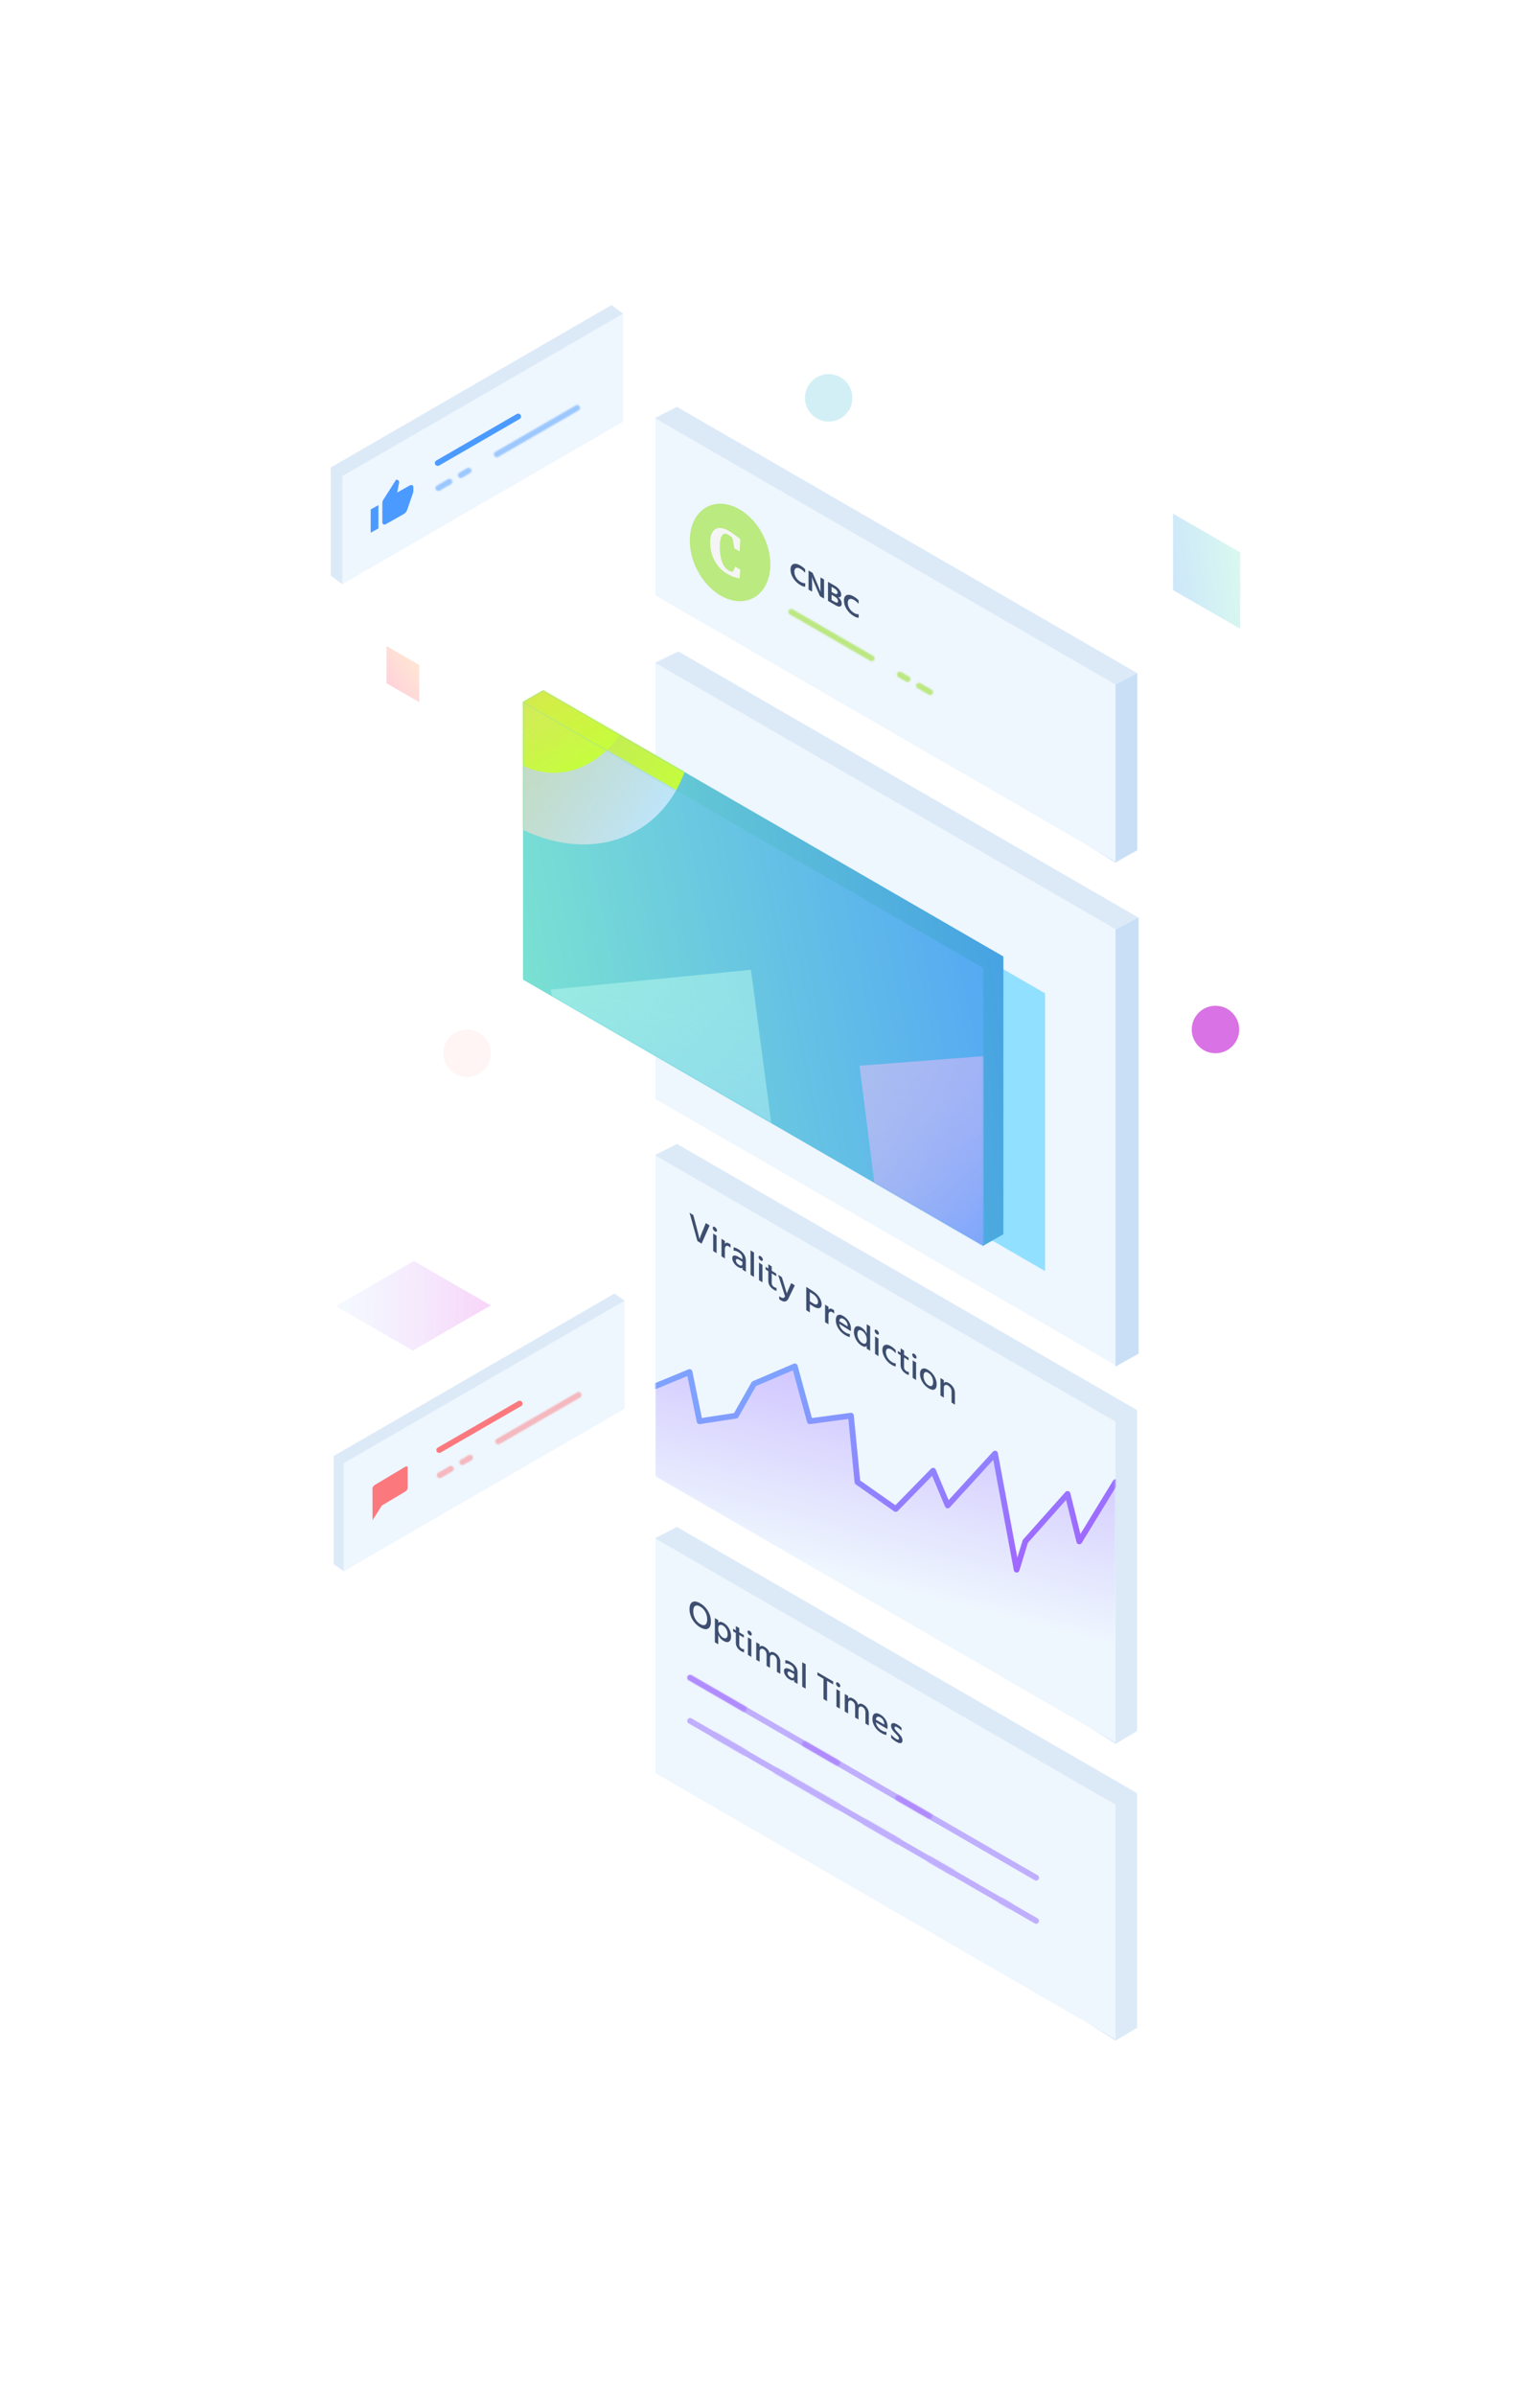<svg xmlns="http://www.w3.org/2000/svg" xmlns:xlink="http://www.w3.org/1999/xlink" width="1071" height="1665" fill="none" xmlns:v="https://vecta.io/nano"><style><![CDATA[.B{fill-rule:evenodd}.C{fill:#fff}.D{fill:#dceaf8}.E{fill:#eef6fe}.F{opacity:.3}.G{opacity:.2}.H{stroke-width:4}.I{stroke-linecap:round}.J{stroke-linejoin:round}.K{fill:#3d4e70}]]></style><g class="B"><path d="M470.801 282.754l320 185v123.028l-15 8.972-305-193.972-15-115.372 15-7.656z" class="D"/><path d="M790.929 467.896v123.028l-15.128 7.858.039-122.965 15.089-7.921z" fill="#c9dff6"/><path d="M455.801 290.754l320 185v123.028l-320-185V290.754z" class="E"/></g><g clip-path="url(#X)" class="K"><path d="M559.987 407.781c-.812.053-1.953-.347-3.421-1.198-1.967-1.141-3.593-2.7-4.877-4.677-1.272-1.983-1.908-3.998-1.908-6.043 0-2.006.629-3.273 1.888-3.801 1.272-.535 2.904-.224 4.897.932 1.455.844 2.589 1.744 3.402 2.701v2.419c-.997-1.155-2.098-2.082-3.304-2.782s-2.216-.872-3.028-.517c-.8.349-1.2 1.211-1.2 2.588s.4 2.703 1.2 3.98c.812 1.284 1.868 2.303 3.166 3.055 1.245.723 2.307 1.011 3.185.865v2.478zm4.787 3.405l-2.478-1.437v-13.255l2.812 1.631 3.186 7.374 1.396 3.347.845 2.142.217.617c-.105-1.149-.158-2.739-.158-4.771v-5.526l2.498 1.448v13.255l-2.832-1.643-3.225-7.377-1.396-3.287-.846-2.221-.236-.688c.144 1.329.217 2.951.217 4.865v5.526zm16.429 9.529l-5.368-3.113v-13.255l4.7 2.726c1.416.821 2.517 1.794 3.304 2.919s1.179 2.219 1.179 3.28c0 .721-.196 1.237-.589 1.546-.394.296-.899.351-1.515.164.708.581 1.292 1.267 1.751 2.058.458.777.688 1.611.688 2.503 0 1.049-.367 1.695-1.101 1.937s-1.751-.012-3.049-.765zm-.983-11.799l-1.907-1.106v3.559l1.494.867c.892.517 1.56.728 2.006.633s.669-.419.669-.97c0-.511-.19-1.028-.571-1.55-.367-.514-.93-.992-1.691-1.433zm.118 5.614l-2.025-1.175v3.658l2.123 1.232c1.587.92 2.38.777 2.38-.429 0-1.232-.826-2.328-2.478-3.286zm16.81 14.804c-.813.053-1.953-.346-3.422-1.198-1.966-1.141-3.592-2.7-4.877-4.677-1.271-1.983-1.907-3.997-1.907-6.043 0-2.006.629-3.273 1.888-3.801 1.271-.534 2.903-.224 4.896.932 1.455.844 2.59 1.744 3.402 2.701v2.419c-.996-1.155-2.097-2.082-3.303-2.782s-2.216-.872-3.029-.517c-.8.349-1.199 1.212-1.199 2.588s.399 2.703 1.199 3.98c.813 1.284 1.868 2.303 3.166 3.056 1.246.722 2.308 1.01 3.186.864v2.478z"/></g><path d="M523.295 415.87c12.853-6.269 16.306-25.637 7.711-43.259s-25.982-26.825-38.836-20.556-16.306 25.637-7.711 43.259 25.982 26.825 38.836 20.556z" fill="#baea80"/><mask id="A" class="C"><path d="M548.569 424.254a2 2 0 0 1 2.732-.732l55.922 32.301a2 2 0 1 1-2 3.464l-55.922-32.301a2 2 0 0 1-.732-2.732zm75.499 43.608a2 2 0 0 1 2.732-.731l5.393 3.114a2 2 0 1 1-2.001 3.464l-5.392-3.115a2 2 0 0 1-.732-2.732zm13.292 7.677a2 2 0 0 1 2.732-.731l2.694 1.556 5.075 2.931a2 2 0 1 1-2.001 3.464l-5.075-2.931-2.694-1.556a2 2 0 0 1-.731-2.733z" class="B"/></mask><path d="M551.301 423.522l1.001-1.732h0l-1.001 1.732zm-2.732.732l-1.732-1.001h0l1.732 1.001zm58.654 31.569l-1 1.732h0l1-1.732zm.732 2.732l-1.732-1h0l1.732 1zm-2.732.732l1-1.732h0l-1 1.732zm-55.922-32.301l-1.001 1.732h0l1.001-1.732zm77.499 40.145l-1 1.732h0l1-1.732zm-2.732.731l1.732 1.001h0l-1.732-1.001zm8.125 2.383l-1.001 1.732 1.001-1.732zm.731 2.732l1.732 1.001h0l-1.732-1.001zm-2.732.732l-1 1.732 1-1.732zm-5.392-3.115l1-1.731-1 1.731zm15.292 4.214l1-1.732h0l-1 1.732zm-2.732.731l-1.732-1h0l1.732 1zm5.426.825l-1.001 1.732h0l1.001-1.732zm5.075 2.931l1-1.732h0l-1 1.732zm.731 2.732l-1.732-1h0l1.732 1zm-2.732.732l1-1.732-1 1.732zm-5.075-2.931l-1 1.731h0l1-1.731zm-2.694-1.556l-1 1.731h0l1-1.731zm-85.789-56.482a4 4 0 0 0-5.465 1.463l3.464 2.001h0l2.001-3.464zm55.922 32.301l-55.922-32.301-2.001 3.464 55.922 32.301 2.001-3.464zm1.463 5.464a4 4 0 0 0-1.463-5.464l-2.001 3.464h0l3.464 2zm-5.464 1.464a4 4 0 0 0 5.464-1.464l-3.464-2h0l-2 3.464zM548.3 428.718l55.923 32.301 2-3.464-55.922-32.301-2.001 3.464zm-1.463-5.465a4 4 0 0 0 1.463 5.465l2.001-3.464h0l-3.464-2.001zm80.964 42.146a4 4 0 0 0-5.465 1.463l3.464 2.001h0l2.001-3.464zm5.392 3.114l-5.392-3.114-2.001 3.464 5.392 3.114 2.001-3.464zm1.463 5.465a4 4 0 0 0-1.463-5.465l-2.001 3.464h0l3.464 2.001zm-5.464 1.463a4 4 0 0 0 5.464-1.463l-3.464-2.001h0l-2 3.464zm-5.393-3.115l5.393 3.115 2-3.464-5.392-3.114-2.001 3.463zm-1.463-5.464a4 4 0 0 0 1.463 5.464l2.001-3.463h0l-3.464-2.001zm18.756 6.214a4 4 0 0 0-5.464 1.463l3.464 2.001h0l2-3.464zm2.694 1.556l-2.694-1.556-2 3.464 2.693 1.556 2.001-3.464zm5.075 2.931l-5.075-2.931-2.001 3.464 5.075 2.931 2.001-3.464zm1.463 5.465a4 4 0 0 0-1.463-5.465l-2.001 3.464h0l3.464 2.001zm-5.464 1.463a4 4 0 0 0 5.464-1.463l-3.464-2.001h0l-2 3.464zm-5.075-2.932l5.075 2.932 2-3.464-5.075-2.931-2 3.463zm-2.694-1.556l2.694 1.556 2-3.463-2.693-1.556-2.001 3.463zm-1.463-5.464a4 4 0 0 0 1.463 5.464l2.001-3.463h0l-3.464-2.001z" fill="#bbe881" mask="url(#A)"/><g filter="url(#K)"><path d="M406.801 505.369l320 185v193.028l-320-185V505.369z" fill="#fc6486" fill-opacity=".5"/></g><g class="B"><path d="M471.801 452.754l320 185v303.028l-16 8-304-193-16-295.282 16-7.746z" class="D"/><path d="M791.801 637.754v303.028l-16 8.972-38.36-283.462 54.36-28.538z" fill="#c9dff6"/><path d="M455.801 460.754l320 185v303.028l-320-185V460.754z" class="E"/></g><mask id="B" maskUnits="userSpaceOnUse" x="455" y="460" width="321" height="489" mask-type="alpha"><path d="M455.801 460.754l320 185v303.028l-320-185V460.754z" class="B C"/></mask><g mask="url(#B)"><g opacity=".5" filter="url(#K)"><path d="M406.801 505.369l320 185v193.028l-320-185V505.369z" fill="#36caff"/></g></g><g class="B"><use xlink:href="#Y" fill="#d972e4" class="F"/><path d="M324.807 748.5c9.113 0 16.5-7.387 16.5-16.5s-7.387-16.5-16.5-16.5-16.5 7.387-16.5 16.5 7.387 16.5 16.5 16.5z" fill="#ffded8" class="F"/><use xlink:href="#Y" x="-269" y="-439" fill="#d3eff6" class="F"/></g><path d="M268.801 449l22.772 13.115V488l-22.772-13.114V449z" fill="url(#L)" class="F"/><path d="M815.801 357l46.712 26.902V437l-46.712-26.9V357z" fill="url(#M)" class="F"/><path d="M233.615 907.763l54.235-31.39 53.457 30.864-54.233 31.391-53.459-30.865z" fill="url(#N)" class="G"/><g class="B"><path d="M425.307 212L230 324.912V400l8 6 187.307-118.912 8-69.088-8-6z" class="D"/><path d="M433.307 218L238 330.912V406L433.307 293.088V218Z" class="E"/></g><g opacity=".5"><mask id="C" class="C"><path d="M403.092 282.479a2 2 0 0 0-2.732-.731l-55.922 32.301a2 2 0 0 0 2.001 3.463l55.922-32.301a2 2 0 0 0 .731-2.732zm-75.499 43.609a2 2 0 0 0-2.732-.732l-5.392 3.115a2 2 0 0 0 2.001 3.464l5.392-3.115a2 2 0 0 0 .731-2.732zm-13.291 7.677a2 2 0 0 0-2.732-.732l-2.694 1.556-5.075 2.932a2 2 0 0 0 2.001 3.463l5.075-2.931 2.693-1.556a2 2 0 0 0 .732-2.732z" class="B"/></mask><path d="M400.36 281.748l-1-1.732h0l1 1.732zm2.732.731l1.732-1h0l-1.732 1zm-58.654 31.57l1 1.731h0l-1-1.731zm-.731 2.732l1.731-1.001h0l-1.731 1.001zm2.732.731l-1.001-1.732h0l1.001 1.732zm55.922-32.301l1 1.732h0l-1-1.732zm-77.5 40.145l1 1.732h0l-1-1.732zm2.732.732l-1.732 1h0l1.732-1zm-8.124 2.383l1 1.732-1-1.732zm-.731 2.732l-1.732 1h0l1.732-1zm2.732.732l1 1.731-1-1.731zm5.392-3.115l-1.001-1.732 1.001 1.732zm-15.292 4.213l-1.001-1.731h0l1.001 1.731zm2.732.732l1.732-1h0l-1.732 1zm-5.426.824l1 1.732h0l-1-1.732zm-5.075 2.932l-1-1.732h0l1 1.732zm-.731 2.732l1.731-1h0l-1.731 1zm2.732.731l-1.001-1.731 1.001 1.731zm5.075-2.931l1 1.732h0l-1-1.732zm2.693-1.556l1.001 1.732h0l-1.001-1.732zm85.79-56.481a4 4 0 0 1 5.464 1.463l-3.463 2.001h0l-2.001-3.464zm-55.922 32.301l55.922-32.301 2.001 3.464-55.923 32.3-2-3.463zm-1.463 5.464a4 4 0 0 1 1.463-5.464l2 3.463h0l-3.463 2.001zm5.464 1.463a4 4 0 0 1-5.464-1.463l3.463-2.001h0l2.001 3.464zm55.922-32.301l-55.922 32.301-2.001-3.464 55.923-32.3 2 3.463zm1.463-5.464a4 4 0 0 1-1.463 5.464l-2-3.463h0l3.463-2.001zm-80.963 42.145a4 4 0 0 1 5.464 1.463l-3.464 2.001h0l-2-3.464zm-5.392 3.115l5.392-3.115 2 3.464-5.392 3.115-2-3.464zm-1.463 5.464a4 4 0 0 1 1.463-5.464l2 3.464h0l-3.463 2zm5.464 1.463a4 4 0 0 1-5.464-1.463l3.463-2h0l2.001 3.463zm5.392-3.114l-5.392 3.114-2.001-3.463 5.392-3.115 2.001 3.464zm1.463-5.465a4 4 0 0 1-1.463 5.465l-2.001-3.464h0l3.464-2.001zm-18.756 6.215a4 4 0 0 1 5.465 1.463l-3.464 2h0l-2.001-3.463zm-2.693 1.556l2.693-1.556 2.001 3.463-2.694 1.556-2-3.463zm-5.075 2.931l5.075-2.931 2 3.463-5.075 2.932-2-3.464zm-1.463 5.464a4 4 0 0 1 1.463-5.464l2 3.464h0l-3.463 2zm5.464 1.463a4 4 0 0 1-5.464-1.463l3.463-2h0l2.001 3.463zm5.075-2.931l-5.075 2.931-2.001-3.463 5.075-2.932 2.001 3.464zm2.694-1.556l-2.694 1.556-2.001-3.464 2.694-1.556 2.001 3.464zm1.463-5.464a4 4 0 0 1-1.463 5.464l-2.001-3.464h0l3.464-2z" fill="#4b9aff" mask="url(#C)"/></g><path d="M360.36 289.48l-55.922 32.3" stroke="#4b9aff" class="H I J"/><g class="B"><path d="M257.801 370.247l5.393-3.046v-16.179l-5.393 3.046v16.179zm26.965-32.758l-8.507 4.805 1.281-6.885.04-.454c0-.553-.229-.936-.593-1.094l-1.429-.608-8.872 13.895c-.499.768-.795 1.609-.795 2.351v13.482c0 1.483 1.213 2.011 2.696 1.174l12.134-6.854c1.12-.632 2.077-1.847 2.481-3.046l4.072-11.805c.121-.379.189-.741.189-1.091v-2.575l-.014-.006.014-.116c0-1.483-1.214-2.011-2.697-1.173z" fill="#4b9aff"/><path d="M427.342 899l-195.307 112.91V1087l7 5 188.307-117.912 7-70.088-7-5z" class="D"/><path d="M434.342 904L239.035 1016.91V1092L434.342 979.088V904Z" class="E"/><path d="M283.494 1019.96c-.003-.86-.739-1.12-1.636-.59l-21.197 12.65c-.897.53-1.629 1.68-1.626 2.54l.067 21.9 6.503-10.15 16.306-9.73c.897-.53 1.628-1.68 1.626-2.54l-.043-14.08z" fill="#fb797d"/></g><g opacity=".5"><mask id="D" class="C"><path d="M404.127 968.479a2 2 0 0 0-2.732-.731l-55.922 32.302c-.957.55-1.284 1.77-.732 2.73a2 2 0 0 0 2.732.73l55.923-32.299a2 2 0 0 0 .731-2.732zm-75.499 43.611a1.99 1.99 0 0 0-2.732-.73l-5.392 3.11a2 2 0 0 0-.732 2.73 1.99 1.99 0 0 0 2.732.73l5.392-3.11a2 2 0 0 0 .732-2.73zm-13.291 7.68c-.553-.96-1.776-1.29-2.733-.74l-2.693 1.56-5.075 2.93a2 2 0 0 0-.732 2.73 1.99 1.99 0 0 0 2.732.73l5.075-2.93 2.694-1.55c.956-.56 1.284-1.78.732-2.73z" class="B"/></mask><path d="M401.395 967.748l-1-1.732h0l1 1.732zm2.732.731l1.732-1h0l-1.732 1zm-58.654 31.571l1 1.73h0l-1-1.73zm-.732 2.73l1.732-1h0l-1.732 1zm2.732.73l-1-1.73h0l1 1.73zm55.923-32.299l1 1.732h0l-1-1.732zm-77.5 40.149l1 1.73h0l-1-1.73zm2.732.73l-1.732 1h0l1.732-1zm-8.124 2.38l1 1.73-1-1.73zm-.732 2.73l-1.732 1h0l1.732-1zm2.732.73l1.001 1.74-1.001-1.74zm5.392-3.11l-1-1.73 1 1.73zm-15.292 4.21l-1-1.73h0l1 1.73zm2.733.74l1.731-1.01h0l-1.731 1.01zm-5.426.82l1 1.73h0l-1-1.73zm-5.075 2.93l-1.001-1.73h0l1.001 1.73zm-.732 2.73l1.732-1h0l-1.732 1zm2.732.73l-1-1.73 1 1.73zm5.075-2.93l1.001 1.74h0l-1.001-1.74zm2.694-1.55l1 1.73h0l-1-1.73zm85.79-56.484a4 4 0 0 1 5.464 1.463l-3.464 2.001h0l-2-3.464zm-55.923 32.301l55.923-32.301 2 3.464-55.922 32.3-2.001-3.463zm-1.463 5.463a4 4 0 0 1 1.463-5.463l2.001 3.463h0l-3.464 2zm5.465 1.46a4 4 0 0 1-5.465-1.46l3.464-2h0l2.001 3.46zm55.922-32.297l-55.922 32.297-2.001-3.46 55.922-32.3 2.001 3.463zm1.463-5.464a4 4 0 0 1-1.463 5.464l-2.001-3.463h0l3.464-2.001zm-80.964 42.141c1.913-1.1 4.36-.45 5.465 1.47l-3.464 2h0l-2.001-3.47zm-5.392 3.12l5.392-3.12 2.001 3.47-5.392 3.11-2.001-3.46zm-1.463 5.46c-1.105-1.91-.45-4.36 1.463-5.46l2.001 3.46h0l-3.464 2zm5.465 1.47c-1.913 1.1-4.36.45-5.465-1.47l3.464-2h0l2.001 3.47zm5.392-3.12l-5.392 3.12-2.001-3.47 5.392-3.11 2.001 3.46zm1.463-5.46c1.105 1.91.45 4.36-1.463 5.46l-2.001-3.46h0l3.464-2zm-18.756 6.21c1.913-1.1 4.359-.45 5.464 1.46l-3.463 2.01h0l-2.001-3.47zm-2.694 1.56l2.694-1.56 2.001 3.47-2.694 1.55-2.001-3.46zm-5.075 2.93l5.075-2.93 2.001 3.46-5.075 2.93-2.001-3.46zm-1.463 5.46c-1.105-1.91-.45-4.36 1.463-5.46l2.001 3.46h0l-3.464 2zm5.465 1.47c-1.913 1.1-4.36.45-5.465-1.47l3.464-2h0l2.001 3.47zm5.075-2.93l-5.075 2.93-2.001-3.47 5.075-2.93 2.001 3.47zm2.693-1.56l-2.693 1.56-2.001-3.47 2.694-1.55 2 3.46zm1.463-5.47c1.105 1.92.45 4.36-1.463 5.47l-2-3.46h0l3.463-2.01z" fill="#fb797d" mask="url(#D)"/></g><path d="M361.395 975.48l-55.922 32.3" stroke="#fb797d" class="H I J"/><path d="M377.801 479.754l320 185v193.028l-14 8-320-185V487.754l14-8z" fill="url(#O)"/><mask id="E" maskUnits="userSpaceOnUse" x="363" y="479" width="335" height="387" mask-type="alpha"><path d="M377.801 479.754l320 185v193.028l-14 8-320-185V487.754l14-8z" class="C"/></mask><g mask="url(#E)"><use xlink:href="#Z" fill="url(#P)" class="G"/><use xlink:href="#a" fill="url(#Q)" class="G"/></g><path d="M363.801 487.754l320 185v193.028l-320-185V487.754z" fill="url(#R)"/><mask id="F" maskUnits="userSpaceOnUse" x="363" y="487" width="321" height="379" mask-type="alpha"><path d="M363.801 487.754l320 185v193.028l-320-185V487.754z" class="C"/></mask><g mask="url(#F)"><use xlink:href="#Z" opacity=".6" fill="url(#S)"/><use xlink:href="#a" opacity=".6" fill="url(#Q)"/><path d="M697.022 733l-99.221 7.683 16.833 133.679 127.797 17.246L697.022 733z" fill="url(#T)"/><path d="M522.242 674l-139.307 13.778 36.114 163.281L546.93 860l-24.688-186z" fill="url(#U)"/></g><g class="B"><path d="M470.801 795l320 185v223.03l-15 8.97-305-193.97-15-215.374 15-7.656z" class="D"/><path d="M455.801 803l320 185v223.03l-320-185V803z" class="E"/></g><mask id="G" maskUnits="userSpaceOnUse" x="455" y="803" width="321" height="409" mask-type="alpha"><path d="M455.801 803l320 185v223.03l-320-185V803z" class="B C"/></mask><g mask="url(#G)"><path d="M487.921 864.321l-2.928-1.86-5.448-19.637 2.64 1.677 2.064 7.743 1.224 4.726.768 3.212.24 1.016c.512-1.594 1.28-3.618 2.304-6.072l2.088-5.105 2.64 1.677-5.592 12.623zm10.44 6.633l-2.376-1.51v-12.168l2.376 1.51v12.168zm-.144-14.948c.288-.105.432-.357.432-.757 0-.416-.144-.86-.432-1.331a3.34 3.34 0 0 0-1.056-1.103c-.416-.264-.764-.341-1.044-.231s-.42.373-.42.789.14.853.42 1.311.628.819 1.044 1.083.768.344 1.056.239zm5.904 18.607l-2.352-1.494v-12.168l2.352 1.494v2.136c.592-1.128 1.656-1.204 3.192-.228.224.142.472.323.744.544v2.304a5.84 5.84 0 0 0-1.128-.932c-.816-.519-1.488-.586-2.016-.201s-.792 1.073-.792 2.065v6.48zm11.532 4.938c-.44.144-1.044-.027-1.812-.515-.672-.427-1.184-.912-1.536-1.456s-.528-1.095-.528-1.655c0-.544.228-.848.684-.91s1.132.191 2.028.76l1.824 1.159v1.368c0 .688-.22 1.104-.66 1.249zm.732 1.413c-.624.628-1.72.443-3.288-.553-1.152-.732-2.076-1.651-2.772-2.757s-1.044-2.171-1.044-3.195c0-1.168.44-1.797 1.32-1.886s2.112.37 3.696 1.376l2.016 1.281v-.696c0-.832-.2-1.587-.6-2.265s-1.064-1.312-1.992-1.901c-1.296-.824-2.472-1.211-3.528-1.162v-2.28c.944.056 2.192.577 3.744 1.563 3.184 2.023 4.776 4.578 4.776 7.666v7.728l-2.328-1.479v-1.44zm5.592 4.992l2.376 1.51v-16.968l-2.376-1.51v16.968zm8.256 5.245l-2.376-1.509v-12.168l2.376 1.509v12.168zm-.144-14.947c.288-.105.432-.358.432-.758 0-.416-.144-.859-.432-1.33a3.34 3.34 0 0 0-1.056-1.103c-.416-.264-.764-.341-1.044-.231s-.42.373-.42.789.14.853.42 1.311.628.819 1.044 1.083.768.344 1.056.239zm9.936 20.856c-.528-.047-1.176-.315-1.944-.803-2.512-1.596-3.768-3.666-3.768-6.21v-6.648l-1.896-1.204v-1.824l1.896 1.204v-2.976l2.376 1.51v2.976l3.192 2.028v1.824l-3.192-2.028v6.696c0 1.168.56 2.108 1.68 2.819.656.417 1.208.591 1.656.524v2.112zm2.976 6.547c2.4 1.524 4.184 1.098 5.352-1.28l4.392-9.042-2.496-1.586-1.368 3.091-1.728 4.038-1.896-6.34-1.512-4.921-2.616-1.662 4.848 14.984c-.624 1.316-1.712 1.481-3.264.495a6.41 6.41 0 0 1-.816-.615v2.016c.304.273.672.547 1.104.822zm22.488 4.206l-2.304-1.464v5.736l-2.472-1.57v-16.176l4.632 2.943c1.856 1.179 3.328 2.606 4.416 4.281s1.632 3.281 1.632 4.817-.548 2.436-1.644 2.699-2.516-.158-4.26-1.266zm-2.304-9.864l2.064 1.312c1.184.752 2.088 1.614 2.712 2.586s.936 1.955.936 2.947c0 .944-.308 1.508-.924 1.693s-1.508-.094-2.676-.836l-2.112-1.342v-6.36zm12.984 22.385l-2.352-1.494v-12.168l2.352 1.494v2.136c.592-1.128 1.656-1.204 3.192-.228.224.142.472.324.744.544v2.304a5.84 5.84 0 0 0-1.128-.932c-.816-.519-1.488-.586-2.016-.201s-.792 1.073-.792 2.065v6.48zm11.304 7.301c1.472.935 2.656 1.431 3.552 1.489v-2.112c-.864.059-1.944-.323-3.24-1.147-1.12-.711-2.048-1.581-2.784-2.608s-1.184-2.12-1.344-3.278l7.992 5.077a7.51 7.51 0 0 0 .144-1.468 9.78 9.78 0 0 0-1.368-5.057 11.16 11.16 0 0 0-3.696-3.8c-1.584-1.007-2.888-1.279-3.912-.818s-1.536 1.668-1.536 3.62c0 1.84.56 3.684 1.68 5.532s2.624 3.371 4.512 4.57zm-.696-10.93c-.8-.508-1.488-.653-2.064-.435s-.936.833-1.08 1.846l5.88 3.735v-.432a5.76 5.76 0 0 0-.744-2.645c-.464-.83-1.128-1.52-1.992-2.069zm10.428 13.969c-.6-1.133-.9-2.308-.9-3.524 0-1.376.304-2.243.912-2.601s1.384-.236 2.328.363c.832.529 1.58 1.34 2.244 2.434s.996 2.337.996 3.729c0 1.44-.32 2.308-.96 2.606s-1.424.151-2.352-.438c-.912-.58-1.668-1.436-2.268-2.569zm7.956 8.078l-2.376-1.509v-1.848c-.848.805-2.088.689-3.72-.348-1.6-1.016-2.864-2.423-3.792-4.221s-1.392-3.552-1.392-5.264c0-1.904.488-3.122 1.464-3.654s2.232-.31 3.768.666c1.584 1.006 2.808 2.456 3.672 4.349v-6.648l2.376 1.509v16.968zm3.408 2.165l2.376 1.51v-12.168l-2.376-1.51v12.168zm2.664-14.195c0 .4-.144.652-.432.757s-.64.026-1.056-.239-.764-.625-1.044-1.083-.42-.895-.42-1.311.14-.679.42-.789.628-.033 1.044.231a3.35 3.35 0 0 1 1.056 1.103c.288.471.432.915.432 1.331zm8.712 21.662c1.216.773 2.216 1.168 3 1.186v-2.112c-.832-.001-1.728-.306-2.688-.916-1.296-.823-2.304-1.859-3.024-3.109s-1.096-2.5-1.128-3.752c0-1.248.38-2.031 1.14-2.348s1.772-.074 3.036.729c.992.63 1.88 1.442 2.664 2.436v-2.16a13.4 13.4 0 0 0-2.904-2.517c-1.952-1.24-3.5-1.603-4.644-1.09s-1.716 1.642-1.716 3.386c0 1.792.568 3.649 1.704 5.57a13.83 13.83 0 0 0 4.56 4.697zm12.096 7.133c-.528-.048-1.176-.316-1.944-.803-2.512-1.596-3.768-3.666-3.768-6.21v-6.648l-1.896-1.205v-1.824l1.896 1.205v-2.976l2.376 1.509v2.976l3.192 2.028v1.824l-3.192-2.028v6.696c0 1.168.56 2.108 1.68 2.82.656.416 1.208.591 1.656.524v2.112zm2.688 2.019l2.376 1.51v-12.168l-2.376-1.51v12.168zm2.664-14.195c0 .4-.144.652-.432.757s-.64.026-1.056-.239-.764-.625-1.044-1.083-.42-.895-.42-1.311.14-.679.42-.789.628-.033 1.044.231a3.35 3.35 0 0 1 1.056 1.103c.288.471.432.915.432 1.331zm14.016 18.72c0-1.824-.504-3.64-1.512-5.449-1.008-1.824-2.44-3.326-4.296-4.505-1.728-1.098-3.12-1.378-4.176-.841s-1.584 1.718-1.584 3.542c0 1.792.512 3.597 1.536 5.416s2.432 3.297 4.224 4.435c1.808 1.149 3.228 1.459 4.26.93s1.548-1.704 1.548-3.528zm-9.12-5.77c0 1.2.296 2.4.888 3.6s1.4 2.126 2.424 2.776c1.088.691 1.916.817 2.484.378s.852-1.275.852-2.507a8.4 8.4 0 0 0-.816-3.626c-.544-1.154-1.392-2.096-2.544-2.828-1.04-.661-1.848-.762-2.424-.304s-.864 1.295-.864 2.511zm19.464 18.413l2.352 1.494v-8.232c0-1.264-.352-2.487-1.056-3.67s-1.656-2.157-2.856-2.919c-1.808-1.148-3.072-1.199-3.792-.153v-2.088l-2.352-1.494v12.168l2.352 1.494v-6.6c0-1.168.296-1.888.888-2.16s1.304-.143 2.136.385a5.14 5.14 0 0 1 1.692 1.747c.424.718.636 1.5.636 2.348v7.68z" class="B K"/><path d="M455.801 963.351l23.744-9.802 6.984 34.197 25.248-3.87 12.576-22.15 28.392-12.106 10.44 38.126 28.608-3.87 4.512 46.144 26.64 18.69 25.992-26.57 10.14 24.11 32.921-36 15.018 80.63 6.058-19.64 29.357-32.99 8.173 32.99 25.197-41.22v181.01l-320-185v-62.679z" fill="url(#V)" class="B"/><path d="M455.801 963.351L479.545 953.549L486.529 987.746L511.777 983.876L524.353 961.726L552.745 949.62L563.185 987.746L591.793 983.876L596.305 1030.02L622.945 1048.71L648.937 1022.14L659.077 1046.25L691.998 1010.25L707.016 1090.88L713.074 1071.24L742.431 1038.25L750.604 1071.24L775.801 1030.02" stroke="url(#W)" class="H I J"/></g><g class="B"><path d="M470.801 1061.25l320 185v163.02l-15 8.98-305-193.98-15-155.37 15-7.65z" class="D"/><path d="M455.801 1069.25l320 185v163.02l-320-185v-163.02z" class="E"/></g><mask id="H" maskUnits="userSpaceOnUse" x="455" y="1069" width="321" height="349" mask-type="alpha"><path d="M455.801 1069.25l320 185v163.02l-320-185v-163.02z" class="B C"/></mask><g mask="url(#H)"><use xlink:href="#b" stroke="#c0affe" class="G H I J"/><use xlink:href="#b" y="30" stroke="#c0affe" class="G H I J"/><mask id="I" class="C"><path d="M495.483 1204.98a2 2 0 0 1 2.732-.73l20.185 11.66c.957.55 1.284 1.77.732 2.73a2 2 0 0 1-2.732.73l-20.185-11.66c-.957-.55-1.284-1.77-.732-2.73zm42.935 24.8a2 2 0 0 1 2.732-.73l19.491 11.26 22.683 13.1c.957.55 1.284 1.77.732 2.73a2 2 0 0 1-2.733.73l-22.683-13.1-19.491-11.26c-.956-.55-1.284-1.77-.731-2.73zm61.464 35.5a2.01 2.01 0 0 1 2.733-.73l22.944 13.25a2.01 2.01 0 0 1 .732 2.74 2.01 2.01 0 0 1-2.733.73l-22.944-13.26c-.957-.55-1.284-1.77-.732-2.73zm44.818 25.89a1.99 1.99 0 0 1 2.732-.73l15.911 9.19c.956.55 1.284 1.77.731 2.73a2 2 0 0 1-2.732.73l-15.91-9.19c-.957-.55-1.284-1.77-.732-2.73zm49.746 28.73a2.01 2.01 0 0 1 2.732-.73l5.829 3.37c.957.55 1.284 1.77.732 2.73a2 2 0 0 1-2.732.73l-5.829-3.37c-.957-.55-1.284-1.77-.732-2.73z" class="B"/></mask><path d="M498.215 1204.25l1.001-1.73h0l-1.001 1.73zm-2.732.73l-1.732-1h0l1.732 1zm22.917 10.93l-1 1.73h0l1-1.73zm.732 2.73l1.732 1h0l-1.732-1zm-2.732.73l1-1.73h0l-1 1.73zm-20.185-11.66l-1.001 1.73h0l1.001-1.73zm44.935 21.34l-1 1.73 1-1.73zm-2.732.73l1.732 1h0l-1.732-1zm22.223 10.53l1-1.74h0l-1 1.74zm22.683 13.1l-1 1.73h0l1-1.73zm-2.001 3.46l-1 1.73h0l1-1.73zm-22.683-13.1l1.001-1.73h0l-1.001 1.73zm-19.491-11.26l1.001-1.73h0l-1.001 1.73zm63.466 32.04l-1.001 1.73h0l1.001-1.73zm-2.733.73l1.732 1h0l-1.732-1zm25.677 12.52l-1 1.74h0l1-1.74zm.732 2.74l1.731 1h0l-1.731-1zm-2.733.73l1.001-1.73h0l-1.001 1.73zm-22.944-13.26l1-1.73-1 1.73zm46.818 22.43l-1 1.73h0l1-1.73zm-2.732.73l1.732 1h0l-1.732-1zm18.643 8.46l-1.001 1.73h0l1.001-1.73zm-2.001 3.46l1-1.73h0l-1 1.73zm-15.91-9.19l1-1.73h0l-1 1.73zm51.746 25.27l-1 1.73h0l1-1.73zm-2.732.73l1.732 1h0l-1.732-1zm8.561 2.64l1.001-1.73-1.001 1.73zm-2 3.46l-1.001 1.73 1.001-1.73zm-5.829-3.37l1-1.73h0l-1 1.73zm-195.962-120.11a4 4 0 0 0-5.465 1.46l3.464 2h0l2.001-3.46zm20.185 11.66l-20.185-11.66-2.001 3.46 20.185 11.66 2.001-3.46zm1.463 5.46c1.105-1.91.45-4.36-1.463-5.46l-2.001 3.46h0l3.464 2zm-5.465 1.46a4 4 0 0 0 5.465-1.46l-3.464-2h0l-2.001 3.46zm-20.185-11.66l20.185 11.66 2.001-3.46-20.185-11.66-2.001 3.46zm-1.463-5.46c-1.105 1.91-.45 4.36 1.463 5.46l2.001-3.46h0l-3.464-2zm48.399 23.34c-1.913-1.11-4.359-.45-5.464 1.46l3.464 2h0l2-3.46zm19.491 11.25l-19.491-11.25-2 3.46 19.491 11.26 2-3.47zm22.683 13.11l-22.683-13.11-2 3.47 22.683 13.1 2-3.46zm1.464 5.46c1.104-1.91.449-4.36-1.464-5.46l-2 3.46h0l3.464 2zm-5.465 1.46a4 4 0 0 0 5.465-1.46l-3.464-2h0l-2.001 3.46zm-22.683-13.1l22.683 13.1 2.001-3.46-22.683-13.1-2.001 3.46zm-19.491-11.26l19.491 11.26 2.001-3.46-19.491-11.26-2.001 3.46zm-1.463-5.46c-1.105 1.91-.45 4.36 1.463 5.46l2.001-3.46h0l-3.464-2zm66.929 34.04a4 4 0 0 0-5.465 1.46l3.464 2h0l2.001-3.46zm22.944 13.25l-22.944-13.25-2.001 3.46 22.945 13.26 2-3.47zm1.463 5.47c1.105-1.92.45-4.36-1.463-5.47l-2 3.47h0l3.463 2zm-5.464 1.46c1.913 1.1 4.36.45 5.464-1.46l-3.463-2h0l-2.001 3.46zm-22.944-13.25l22.944 13.25 2.001-3.46-22.945-13.26-2 3.47zm-1.464-5.47a4.01 4.01 0 0 0 1.464 5.47l2-3.47h0l-3.464-2zm50.283 24.43a4 4 0 0 0-5.465 1.46l3.464 2h0l2.001-3.46zm15.91 9.19l-15.91-9.19-2.001 3.46 15.91 9.19 2.001-3.46zm1.463 5.46c1.105-1.91.45-4.36-1.463-5.46l-2.001 3.46h0l3.464 2zm-5.464 1.46c1.912 1.11 4.359.45 5.464-1.46l-3.464-2h0l-2 3.46zm-15.911-9.19l15.911 9.19 2-3.46-15.91-9.19-2.001 3.46zm-1.463-5.46c-1.105 1.91-.45 4.36 1.463 5.46l2.001-3.46h0l-3.464-2zm55.211 27.27a4 4 0 0 0-5.465 1.46l3.464 2h0l2.001-3.46zm5.829 3.37l-5.829-3.37-2.001 3.46 5.829 3.37 2.001-3.46zm1.463 5.46c1.105-1.91.45-4.36-1.463-5.46l-2.001 3.46h0l3.464 2zm-5.465 1.46a4 4 0 0 0 5.465-1.46l-3.464-2h0l-2.001 3.46zm-5.829-3.36l5.829 3.36 2.001-3.46-5.829-3.37-2.001 3.47zm-1.463-5.47a4.01 4.01 0 0 0 1.463 5.47l2.001-3.47h0l-3.464-2z" fill="#c0affe" mask="url(#I)"/><g opacity=".5"><mask id="J" class="C"><path d="M478.204 1165a2 2 0 0 1 2.732-.73l37.464 21.64c.957.55 1.284 1.77.732 2.73a2 2 0 0 1-2.732.73l-37.465-21.64c-.956-.55-1.284-1.77-.731-2.73zm79.705 46.04a1.99 1.99 0 0 1 2.732-.73l22.683 13.1c.957.55 1.284 1.77.732 2.73a2 2 0 0 1-2.733.73l-22.683-13.1a2 2 0 0 1-.731-2.73zm64.918 37.49a2.01 2.01 0 0 1 2.732-.73l21.873 12.64c.957.55 1.284 1.77.732 2.73a2 2 0 0 1-2.732.73l-21.874-12.63a2.01 2.01 0 0 1-.731-2.74z" class="B"/></mask><path d="M480.936 1164.27l-1.001 1.73h0l1.001-1.73zm-2.732.73l1.731 1h0l-1.731-1zm40.196 20.91l-1 1.73h0l1-1.73zm-2 3.46l-1.001 1.73h0l1.001-1.73zm-37.465-21.64l1-1.73-1 1.73zm81.706 42.58l-1 1.73h0l1-1.73zm-2.732.73l1.732 1h0l-1.732-1zm25.415 12.37l-1 1.73h0l1-1.73zm.732 2.73l1.732 1h0l-1.732-1zm-2.733.73l1.001-1.73h0l-1.001 1.73zm-22.683-13.1l1.001-1.73h0l-1.001 1.73zm66.919 34.03l1-1.73h0l-1 1.73zm-2.732.73l-1.732-1h0l1.732 1zm24.605 11.91l-1 1.73h0l1-1.73zm.732 2.73l1.732 1h0l-1.732-1zm-2.732.73l1-1.73h0l-1 1.73zm-21.874-12.63l-1 1.73h0l1-1.73zm-141.622-88.73c-1.913-1.11-4.359-.45-5.464 1.46l3.463 2h0l2.001-3.46zm37.465 21.64l-37.465-21.64-2.001 3.46 37.465 21.64 2.001-3.46zm1.463 5.46c1.105-1.91.45-4.36-1.463-5.46l-2.001 3.46h0l3.464 2zm-5.465 1.46a4 4 0 0 0 5.465-1.46l-3.464-2h0l-2.001 3.46zm-37.464-21.64l37.464 21.64 2.001-3.46-37.465-21.64-2 3.46zm-1.463-5.46c-1.105 1.91-.45 4.36 1.463 5.46l2-3.46h0l-3.463-2zm85.169 44.57a4 4 0 0 0-5.464 1.47l3.464 2h0l2-3.47zm22.683 13.11l-22.683-13.11-2 3.47 22.683 13.1 2-3.46zm1.464 5.46c1.104-1.91.449-4.36-1.464-5.46l-2 3.46h0l3.464 2zm-5.465 1.46a4 4 0 0 0 5.465-1.46l-3.464-2h0l-2.001 3.46zm-22.683-13.1l22.683 13.1 2.001-3.46-22.683-13.1-2.001 3.46zm-1.463-5.46c-1.105 1.91-.45 4.36 1.463 5.46l2.001-3.46h0l-3.464-2zm70.382 36.03c-1.913-1.1-4.359-.45-5.464 1.46l3.464 2.01h0l2-3.47zm21.874 12.64l-21.874-12.64-2 3.47 21.873 12.63 2.001-3.46zm1.463 5.46c1.105-1.91.45-4.36-1.463-5.46l-2.001 3.46h0l3.464 2zm-5.465 1.46a4 4 0 0 0 5.465-1.46l-3.464-2h0l-2.001 3.46zM622.558 1253l21.873 12.63 2.001-3.46-21.873-12.63-2.001 3.46zm-1.463-5.47c-1.105 1.92-.45 4.36 1.463 5.47l2.001-3.46h0l-3.464-2.01z" fill="#a068ff" mask="url(#J)"/></g><path d="M494.401 1126.96c0-2.53-.664-4.93-1.992-7.21a14.74 14.74 0 0 0-5.448-5.46c-2.256-1.32-4.056-1.61-5.4-.87-1.344.73-2.016 2.35-2.016 4.87s.676 4.94 2.028 7.25 3.156 4.12 5.412 5.44c2.272 1.33 4.076 1.62 5.412.88s2.004-2.37 2.004-4.9zm-12.264-7.16c0-1.86.424-3.07 1.272-3.65.864-.58 2.048-.44 3.552.44a9.41 9.41 0 0 1 3.564 3.69c.856 1.57 1.284 3.29 1.284 5.17s-.424 3.12-1.272 3.69c-.848.58-2.032.43-3.552-.46-1.472-.86-2.648-2.09-3.528-3.69-.88-1.61-1.32-3.33-1.32-5.19zm17.376 22.96l-2.352-1.37v-16.83l2.352 1.38v1.87c.832-.88 2.08-.83 3.744.14 1.6.94 2.864 2.26 3.792 3.96s1.392 3.45 1.392 5.24c0 1.84-.476 3.08-1.428 3.71-.952.64-2.22.49-3.804-.43-1.616-.94-2.848-2.34-3.696-4.17v6.5zm.996-7.03c-.664-1.09-.996-2.34-.996-3.75 0-1.44.332-2.29.996-2.57s1.452-.15 2.364.38c.912.54 1.664 1.35 2.256 2.44a7.26 7.26 0 0 1 .888 3.53c0 1.34-.304 2.21-.912 2.6s-1.384.3-2.328-.25c-.848-.49-1.604-1.28-2.268-2.38zm16.956 12.54c-.528-.02-1.176-.25-1.944-.7-2.512-1.47-3.768-3.47-3.768-6.02v-6.64l-1.896-1.11v-1.83l1.896 1.11v-2.97l2.376 1.38v2.98l3.192 1.86v1.83l-3.192-1.87v6.7c0 1.17.56 2.08 1.68 2.73.656.38 1.208.53 1.656.44v2.11zm2.688 1.88l2.376 1.39v-12.17l-2.376-1.38v12.16zm2.664-14.33c0 .4-.144.66-.432.78s-.64.06-1.056-.18a3.15 3.15 0 0 1-1.044-1.03c-.28-.45-.42-.88-.42-1.29 0-.42.14-.69.42-.81.28-.13.628-.07 1.044.17.416.25.768.6 1.056 1.05.288.46.432.9.432 1.31zm17.496 26.1l2.352 1.38v-8.19c0-1.29-.324-2.5-.972-3.61-.648-1.12-1.596-2.04-2.844-2.77-.8-.46-1.52-.68-2.16-.65-.64.04-1.128.33-1.464.89-.512-1.87-1.68-3.33-3.504-4.4-1.6-.93-2.744-.9-3.432.11v-1.94l-2.352-1.38v12.17l2.352 1.37v-6.6c0-1.21.28-1.97.84-2.27.56-.29 1.184-.24 1.872.16 1.424.83 2.136 2.12 2.136 3.86v7.68l2.352 1.38v-6.6c0-1.22.276-1.98.828-2.28s1.18-.25 1.884.16c1.408.83 2.112 2.11 2.112 3.85v7.68zm9.48 3.79c.768.45 1.372.59 1.812.42s.66-.6.66-1.28v-1.37l-1.824-1.07c-.896-.52-1.572-.74-2.028-.65-.456.08-.684.4-.684.94 0 .56.176 1.1.528 1.63s.864.98 1.536 1.38zm-.744 1.41c1.568.92 2.664 1.04 3.288.38v1.44l2.328 1.36v-7.72c0-3.09-1.592-5.57-4.776-7.43-1.552-.9-2.8-1.36-3.744-1.37v2.28c1.056-.1 2.232.23 3.528.98.928.55 1.592 1.15 1.992 1.8.4.66.6 1.41.6 2.24v.69l-2.016-1.17c-1.584-.93-2.816-1.32-3.696-1.19-.88.14-1.32.79-1.32 1.95 0 1.03.348 2.08 1.044 3.15s1.62 1.94 2.772 2.61zm11.256 6.48l-2.376-1.39v-16.97l2.376 1.39v16.97zm14.88-5.43l4.248 2.48v-2.06l-10.944-6.39v2.06l4.224 2.47v14.11l2.472 1.44v-14.11zm8.904 19.31l-2.376-1.39v-12.16l2.376 1.38v12.17zm-.144-14.94c.288-.12.432-.38.432-.78 0-.41-.144-.85-.432-1.31-.288-.45-.64-.8-1.056-1.05-.416-.24-.764-.3-1.044-.17-.28.12-.42.39-.42.81 0 .41.14.84.42 1.29a3.15 3.15 0 0 0 1.044 1.03c.416.24.768.3 1.056.18zm20.28 26.7l-2.352-1.38v-7.68c0-1.74-.704-3.02-2.112-3.84-.704-.42-1.332-.47-1.884-.17s-.828 1.06-.828 2.28v6.6l-2.352-1.38v-7.68c0-1.74-.712-3.03-2.136-3.86-.688-.4-1.312-.45-1.872-.16-.56.3-.84 1.06-.84 2.27v6.6l-2.352-1.37v-12.17l2.352 1.38v1.94c.688-1.01 1.832-1.04 3.432-.11 1.824 1.07 2.992 2.53 3.504 4.4.336-.56.824-.85 1.464-.89.64-.03 1.36.19 2.16.65 1.248.73 2.196 1.65 2.844 2.77.648 1.11.972 2.32.972 3.61v8.19zm8.712 5.2c1.472.86 2.656 1.3 3.552 1.31v-2.11c-.864.1-1.944-.23-3.24-.98-1.12-.66-2.048-1.48-2.784-2.47s-1.184-2.06-1.344-3.21l7.992 4.67c.096-.49.144-.98.144-1.48 0-1.82-.456-3.48-1.368-4.98s-2.144-2.71-3.696-3.61c-1.584-.93-2.888-1.13-3.912-.62-1.024.52-1.536 1.75-1.536 3.7 0 1.84.56 3.66 1.68 5.45s2.624 3.23 4.512 4.33zm-.696-10.89c-.8-.47-1.488-.58-2.064-.33s-.936.88-1.08 1.9l5.88 3.43v-.43a5.49 5.49 0 0 0-.744-2.6c-.464-.81-1.128-1.47-1.992-1.97zm14.232 17.87c.768-.17 1.152-.79 1.152-1.88 0-.86-.268-1.71-.804-2.55-.536-.83-1.276-1.73-2.22-2.7l-.42-.42-.42-.44-.372-.4c-.168-.17-.288-.31-.36-.41l-.3-.38c-.128-.15-.22-.28-.276-.39a5.45 5.45 0 0 1-.18-.37c-.064-.14-.108-.27-.132-.39-.024-.11-.036-.23-.036-.34 0-.42.164-.66.492-.72.328-.07.772.06 1.332.39 1.232.72 2.24 1.54 3.024 2.46v-2.13c-.736-.78-1.76-1.56-3.072-2.32-1.2-.71-2.2-.99-3-.84-.8.14-1.2.74-1.2 1.82 0 1.52.952 3.22 2.856 5.12l1.428 1.47c.28.3.556.67.828 1.11.272.43.408.83.408 1.18 0 .42-.172.65-.516.71-.344.05-.828-.1-1.452-.47-1.2-.7-2.36-1.72-3.48-3.06v2.23c.96 1.04 2.16 1.98 3.6 2.82 1.312.77 2.352 1.07 3.12.9z" class="B K"/></g><path d="M506.129 399.02c-3.995-2.307-7.032-5.393-9.111-9.26-2.078-3.893-3.117-8.173-3.117-12.84 0-3.147.554-5.56 1.662-7.24 1.109-1.707 2.633-2.613 4.573-2.72 1.94-.133 4.134.507 6.582 1.92.97.56 1.905 1.167 2.806 1.82.9.627 1.986 1.413 3.256 2.36.993.76 1.674 1.26 2.044 1.5l-.416 8.68-3.706-2.14-1.178-6.8c-.508-.933-1.571-1.867-3.187-2.8-1.778-1.027-3.187-.813-4.226.64-1.017 1.44-1.525 4.133-1.525 8.08 0 3.84.497 7.207 1.49 10.1 1.016 2.907 2.483 4.913 4.399 6.02.947.547 1.663.853 2.148.92.508.08.935.02 1.282-.18l1.559-3.38 3.394 2.32-.623 6.16c-.67-.333-1.49-.607-2.46-.82-.923-.24-1.801-.52-2.632-.84-.809-.307-1.813-.807-3.014-1.5z" fill="#f5f5f5"/><defs><filter id="K" x="338.844" y="437.412" width="455.914" height="513.942" filterUnits="userSpaceOnUse" color-interpolation-filters="sRGB"><feFlood flood-opacity="0"/><feBlend in="SourceGraphic"/><feGaussianBlur stdDeviation="33.979"/></filter><linearGradient id="L" x1="283.832" y1="508.536" x2="317.146" y2="484.618" xlink:href="#c"><stop stop-color="#ff598d"/><stop offset="1" stop-color="#ffc26b"/></linearGradient><linearGradient id="M" x1="803.271" y1="492.298" x2="893.045" y2="479.485" xlink:href="#c"><stop stop-color="#4794ff"/><stop offset="1" stop-color="#8effc0"/></linearGradient><linearGradient id="N" x1="349.25" y1="872.436" x2="236.387" y2="870.576" xlink:href="#c"><stop stop-color="#e01ae0"/><stop offset="1" stop-color="#a8cdff" stop-opacity=".612"/></linearGradient><linearGradient id="O" x1="261.462" y1="1181.31" x2="969.294" y2="1071.78" xlink:href="#c"><stop stop-color="#8effc0"/><stop offset="1" stop-color="#2a7df0"/></linearGradient><linearGradient id="P" x1="521.116" y1="486.011" x2="281.355" y2="333.586" xlink:href="#c"><stop stop-color="#c4ff3a"/><stop offset="1" stop-color="#ffca57" stop-opacity=".454"/></linearGradient><linearGradient id="Q" x1="462.719" y1="509.491" x2="371.132" y2="335.805" xlink:href="#c"><stop stop-color="#c4ff3a"/><stop offset="1" stop-color="#ffca57" stop-opacity=".454"/></linearGradient><linearGradient id="R" x1="277.958" y1="1127.09" x2="879.729" y2="1002.57" xlink:href="#c"><stop stop-color="#8effc0"/><stop offset="1" stop-color="#4794ff"/></linearGradient><linearGradient id="S" x1="521.116" y1="486.011" x2="281.355" y2="333.586" xlink:href="#c"><stop stop-color="#bde6ff"/><stop offset="1" stop-color="#ffca57" stop-opacity=".454"/></linearGradient><linearGradient id="T" x1="806.923" y1="828.036" x2="677.113" y2="672.188" xlink:href="#c"><stop stop-color="#5a9bff"/><stop offset="1" stop-color="#ffc2f8" stop-opacity=".454"/></linearGradient><linearGradient id="U" x1="476.894" y1="1045.52" x2="571.507" y2="711.719" xlink:href="#c"><stop stop-color="#5a9bff"/><stop offset="1" stop-color="#c2fff0" stop-opacity=".454"/></linearGradient><linearGradient id="V" x1="548.117" y1="896.962" x2="502.57" y2="1072.23" xlink:href="#c"><stop stop-color="#c6b4ff"/><stop offset="1" stop-color="#eef6fe"/></linearGradient><linearGradient id="W" x1="375.117" y1="1016.49" x2="428.749" y2="1181.12" xlink:href="#c"><stop stop-color="#7fa1ff"/><stop offset="1" stop-color="#a067ff"/></linearGradient><clipPath id="X"><path transform="translate(548.936 376)" d="M0 0h204.667v142H0z" class="C"/></clipPath><path id="Y" d="M845.301 732c9.113 0 16.5-7.387 16.5-16.5s-7.387-16.5-16.5-16.5-16.5 7.387-16.5 16.5 7.388 16.5 16.5 16.5z"/><path id="Z" d="M442.938 577.193c44.659-25.784 52.881-95.153 18.363-154.94s-98.704-87.351-143.363-61.566-52.882 95.153-18.364 154.94 98.704 87.35 143.364 61.566z"/><path id="a" d="M385.064 537.114c35.346 0 64-38.766 64-86.587s-28.654-86.587-64-86.587-64 38.766-64 86.587 28.654 86.587 64 86.587z"/><path id="b" d="M479.935 1166l37.465 21.64 42.24 24.4 22.684 13.1 42.235 24.4 21.873 12.63 15.91 9.19 58.243 33.64"/><linearGradient id="c" gradientUnits="userSpaceOnUse"/></defs></svg>